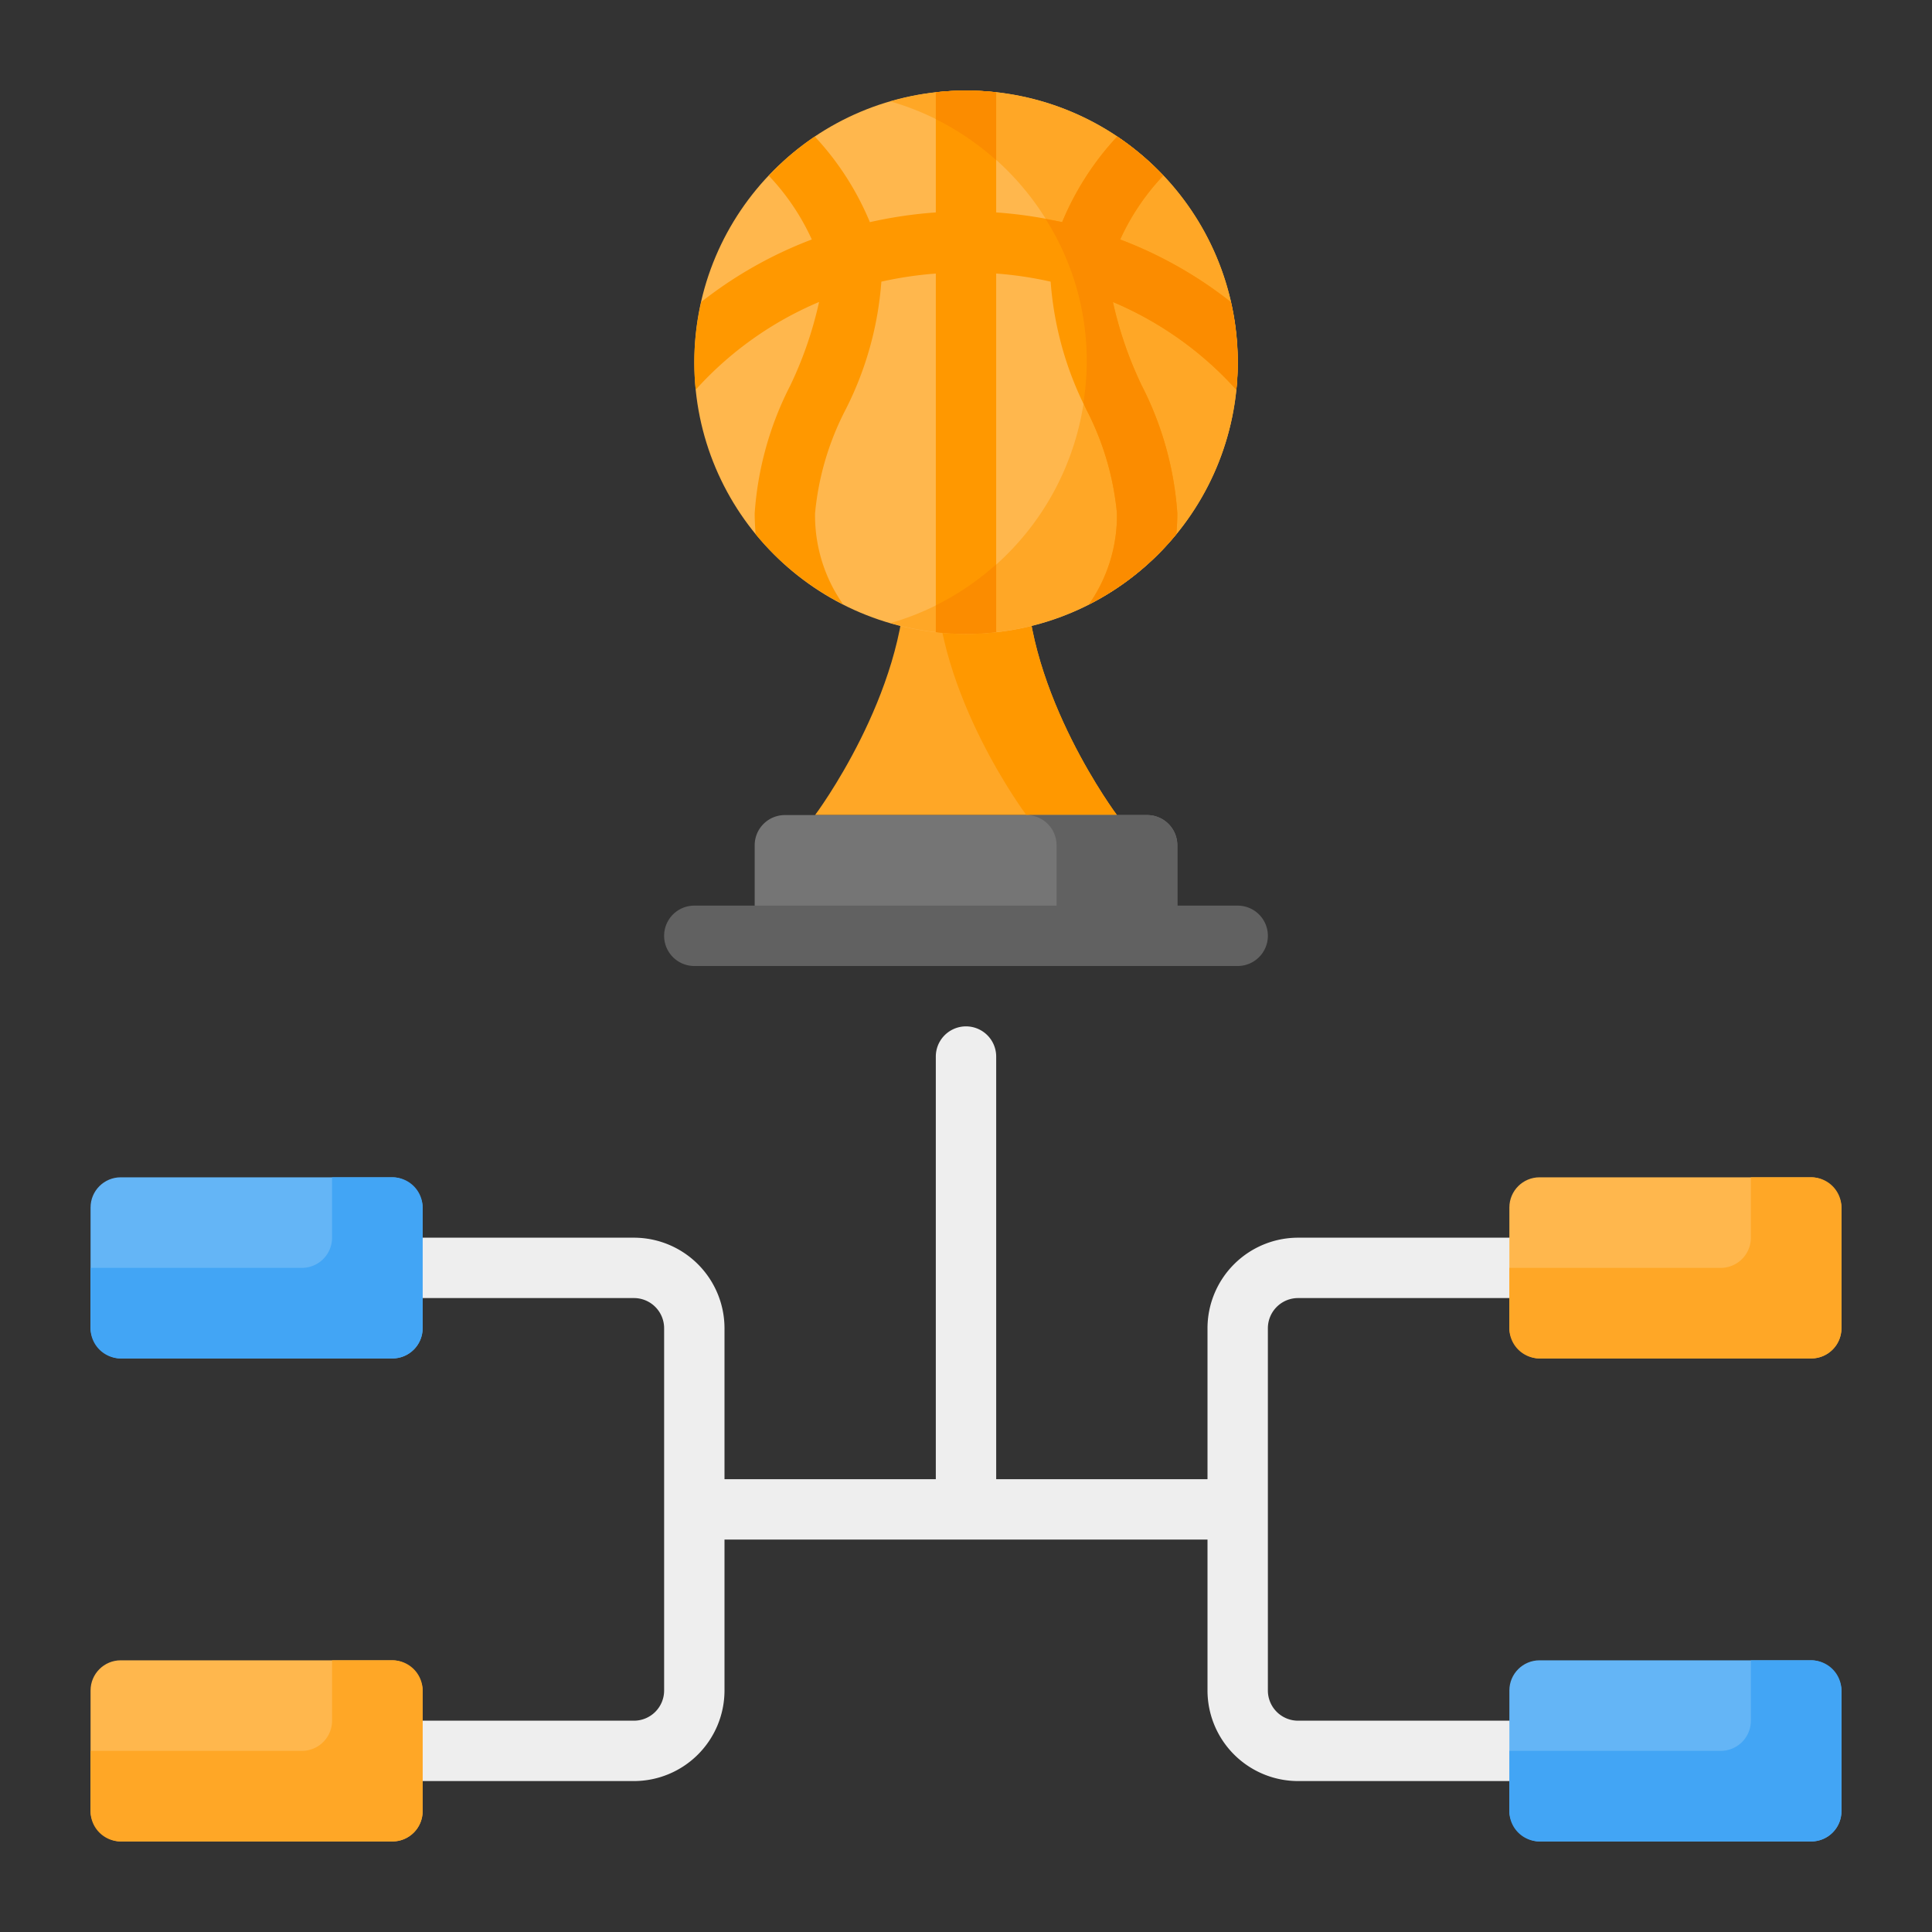 
<svg xmlns="http://www.w3.org/2000/svg" viewBox="0 0 64 64"><rect x="0" y="0" width="64" height="64" fill="#333333" stroke="none"/><g><path fill="#eee" d="M50 57h-7a1 1 0 0 1-1-1V44a1 1 0 0 1 1-1h7a1 1 0 0 0 0-2h-7a3.003 3.003 0 0 0-3 3v5h-7V35a1 1 0 0 0-2 0v14h-7v-5a3.003 3.003 0 0 0-3-3h-7a1 1 0 0 0 0 2h7a1 1 0 0 1 1 1v12a1 1 0 0 1-1 1h-7a1 1 0 0 0 0 2h7a3.003 3.003 0 0 0 3-3v-5h16v5a3.003 3.003 0 0 0 3 3h7a1 1 0 0 0 0-2Z"/><path fill="#ffa726" d="M34 19h-4c0 4-3 8-3 8h10s-3-4-3-8Z"/><path fill="#ff9800" d="M34 19h-3c0 4 3 8 3 8h3s-3-4-3-8Z"/><path fill="#757575" d="M26 27h12a1 1 0 0 1 1 1v3H25v-3a1 1 0 0 1 1-1Z"/><path fill="#616161" d="M38 27h-4a1 1 0 0 1 1 1v3h4v-3a1 1 0 0 0-1-1Z"/><circle cx="32" cy="12" r="9" fill="#ffb74d"/><path fill="#616161" d="M41 32H23a1 1 0 0 1 0-2h18a1 1 0 0 1 0 2Z"/><rect width="11" height="6" x="3" y="39" fill="#64b5f6" rx="1"/><rect width="11" height="6" x="3" y="55" fill="#ffb74d" rx="1"/><rect width="11" height="6" x="50" y="39" fill="#ffb74d" rx="1" transform="rotate(180 55.5 42)"/><rect width="11" height="6" x="50" y="55" fill="#64b5f6" rx="1" transform="rotate(180 55.5 58)"/><path fill="#ffa726" d="M32 3a8.986 8.986 0 0 0-2.5.36 8.993 8.993 0 0 1 0 17.28A8.998 8.998 0 1 0 32 3Z"/><path fill="#ff9800" d="M40.77 10.003a13.842 13.842 0 0 0-3.662-2.07 7.701 7.701 0 0 1 1.424-2.113 9.04 9.04 0 0 0-1.523-1.297 9.493 9.493 0 0 0-1.824 2.836A14.471 14.471 0 0 0 33 7.037V3.059a8.547 8.547 0 0 0-2 0v3.978a14.471 14.471 0 0 0-2.184.322 9.493 9.493 0 0 0-1.825-2.836 9.04 9.04 0 0 0-1.523 1.298 7.701 7.701 0 0 1 1.424 2.112 13.842 13.842 0 0 0-3.662 2.07A9.003 9.003 0 0 0 23 12a9.107 9.107 0 0 0 .046.91 11.545 11.545 0 0 1 4.087-2.907 12.725 12.725 0 0 1-.954 2.767A10.891 10.891 0 0 0 25 17c0 .235.012.466.032.693a9.03 9.03 0 0 0 2.895 2.325A5.124 5.124 0 0 1 27 17a9.33 9.33 0 0 1 1.016-3.44 11.143 11.143 0 0 0 1.18-4.23A12.504 12.504 0 0 1 31 9.062v11.88a8.547 8.547 0 0 0 2 0V9.061a12.504 12.504 0 0 1 1.804.269 11.143 11.143 0 0 0 1.18 4.23A9.33 9.33 0 0 1 37 17a5.124 5.124 0 0 1-.926 3.018 9.03 9.03 0 0 0 2.894-2.325c.02-.227.032-.458.032-.693a10.891 10.891 0 0 0-1.179-4.23 12.725 12.725 0 0 1-.954-2.766 11.545 11.545 0 0 1 4.087 2.907A9.107 9.107 0 0 0 41 12a9.003 9.003 0 0 0-.23-1.997Z"/><path fill="#fb8c00" d="M31 20.053v.888a8.547 8.547 0 0 0 2 0v-2.246a8.999 8.999 0 0 1-2 1.358zm2-14.748V3.06a8.547 8.547 0 0 0-2 0v.888a8.999 8.999 0 0 1 2 1.358zM41 12a9.003 9.003 0 0 0-.23-1.997 13.842 13.842 0 0 0-3.662-2.07 7.701 7.701 0 0 1 1.424-2.113 9.04 9.04 0 0 0-1.523-1.297 9.493 9.493 0 0 0-1.824 2.836c-.18-.04-.364-.068-.546-.102a8.771 8.771 0 0 1 1.251 6.079c.032.074.063.151.094.225A9.33 9.33 0 0 1 37 17a5.124 5.124 0 0 1-.926 3.018 9.03 9.03 0 0 0 2.894-2.325c.02-.227.032-.458.032-.693a10.891 10.891 0 0 0-1.179-4.23 12.725 12.725 0 0 1-.954-2.766 11.545 11.545 0 0 1 4.087 2.907A9.107 9.107 0 0 0 41 12z"/><path fill="#ffa726" d="M13 55h-2v2a1 1 0 0 1-1 1H3v2a1 1 0 0 0 1 1h9a1 1 0 0 0 1-1v-4a1 1 0 0 0-1-1Z"/><path fill="#42a5f5" d="M13 39h-2v2a1 1 0 0 1-1 1H3v2a1 1 0 0 0 1 1h9a1 1 0 0 0 1-1v-4a1 1 0 0 0-1-1Z"/><path fill="#ffa726" d="M60 39h-2v2a1 1 0 0 1-1 1h-7v2a1 1 0 0 0 1 1h9a1 1 0 0 0 1-1v-4a1 1 0 0 0-1-1Z"/><path fill="#42a5f5" d="M60 55h-2v2a1 1 0 0 1-1 1h-7v2a1 1 0 0 0 1 1h9a1 1 0 0 0 1-1v-4a1 1 0 0 0-1-1Z"/></g></svg>